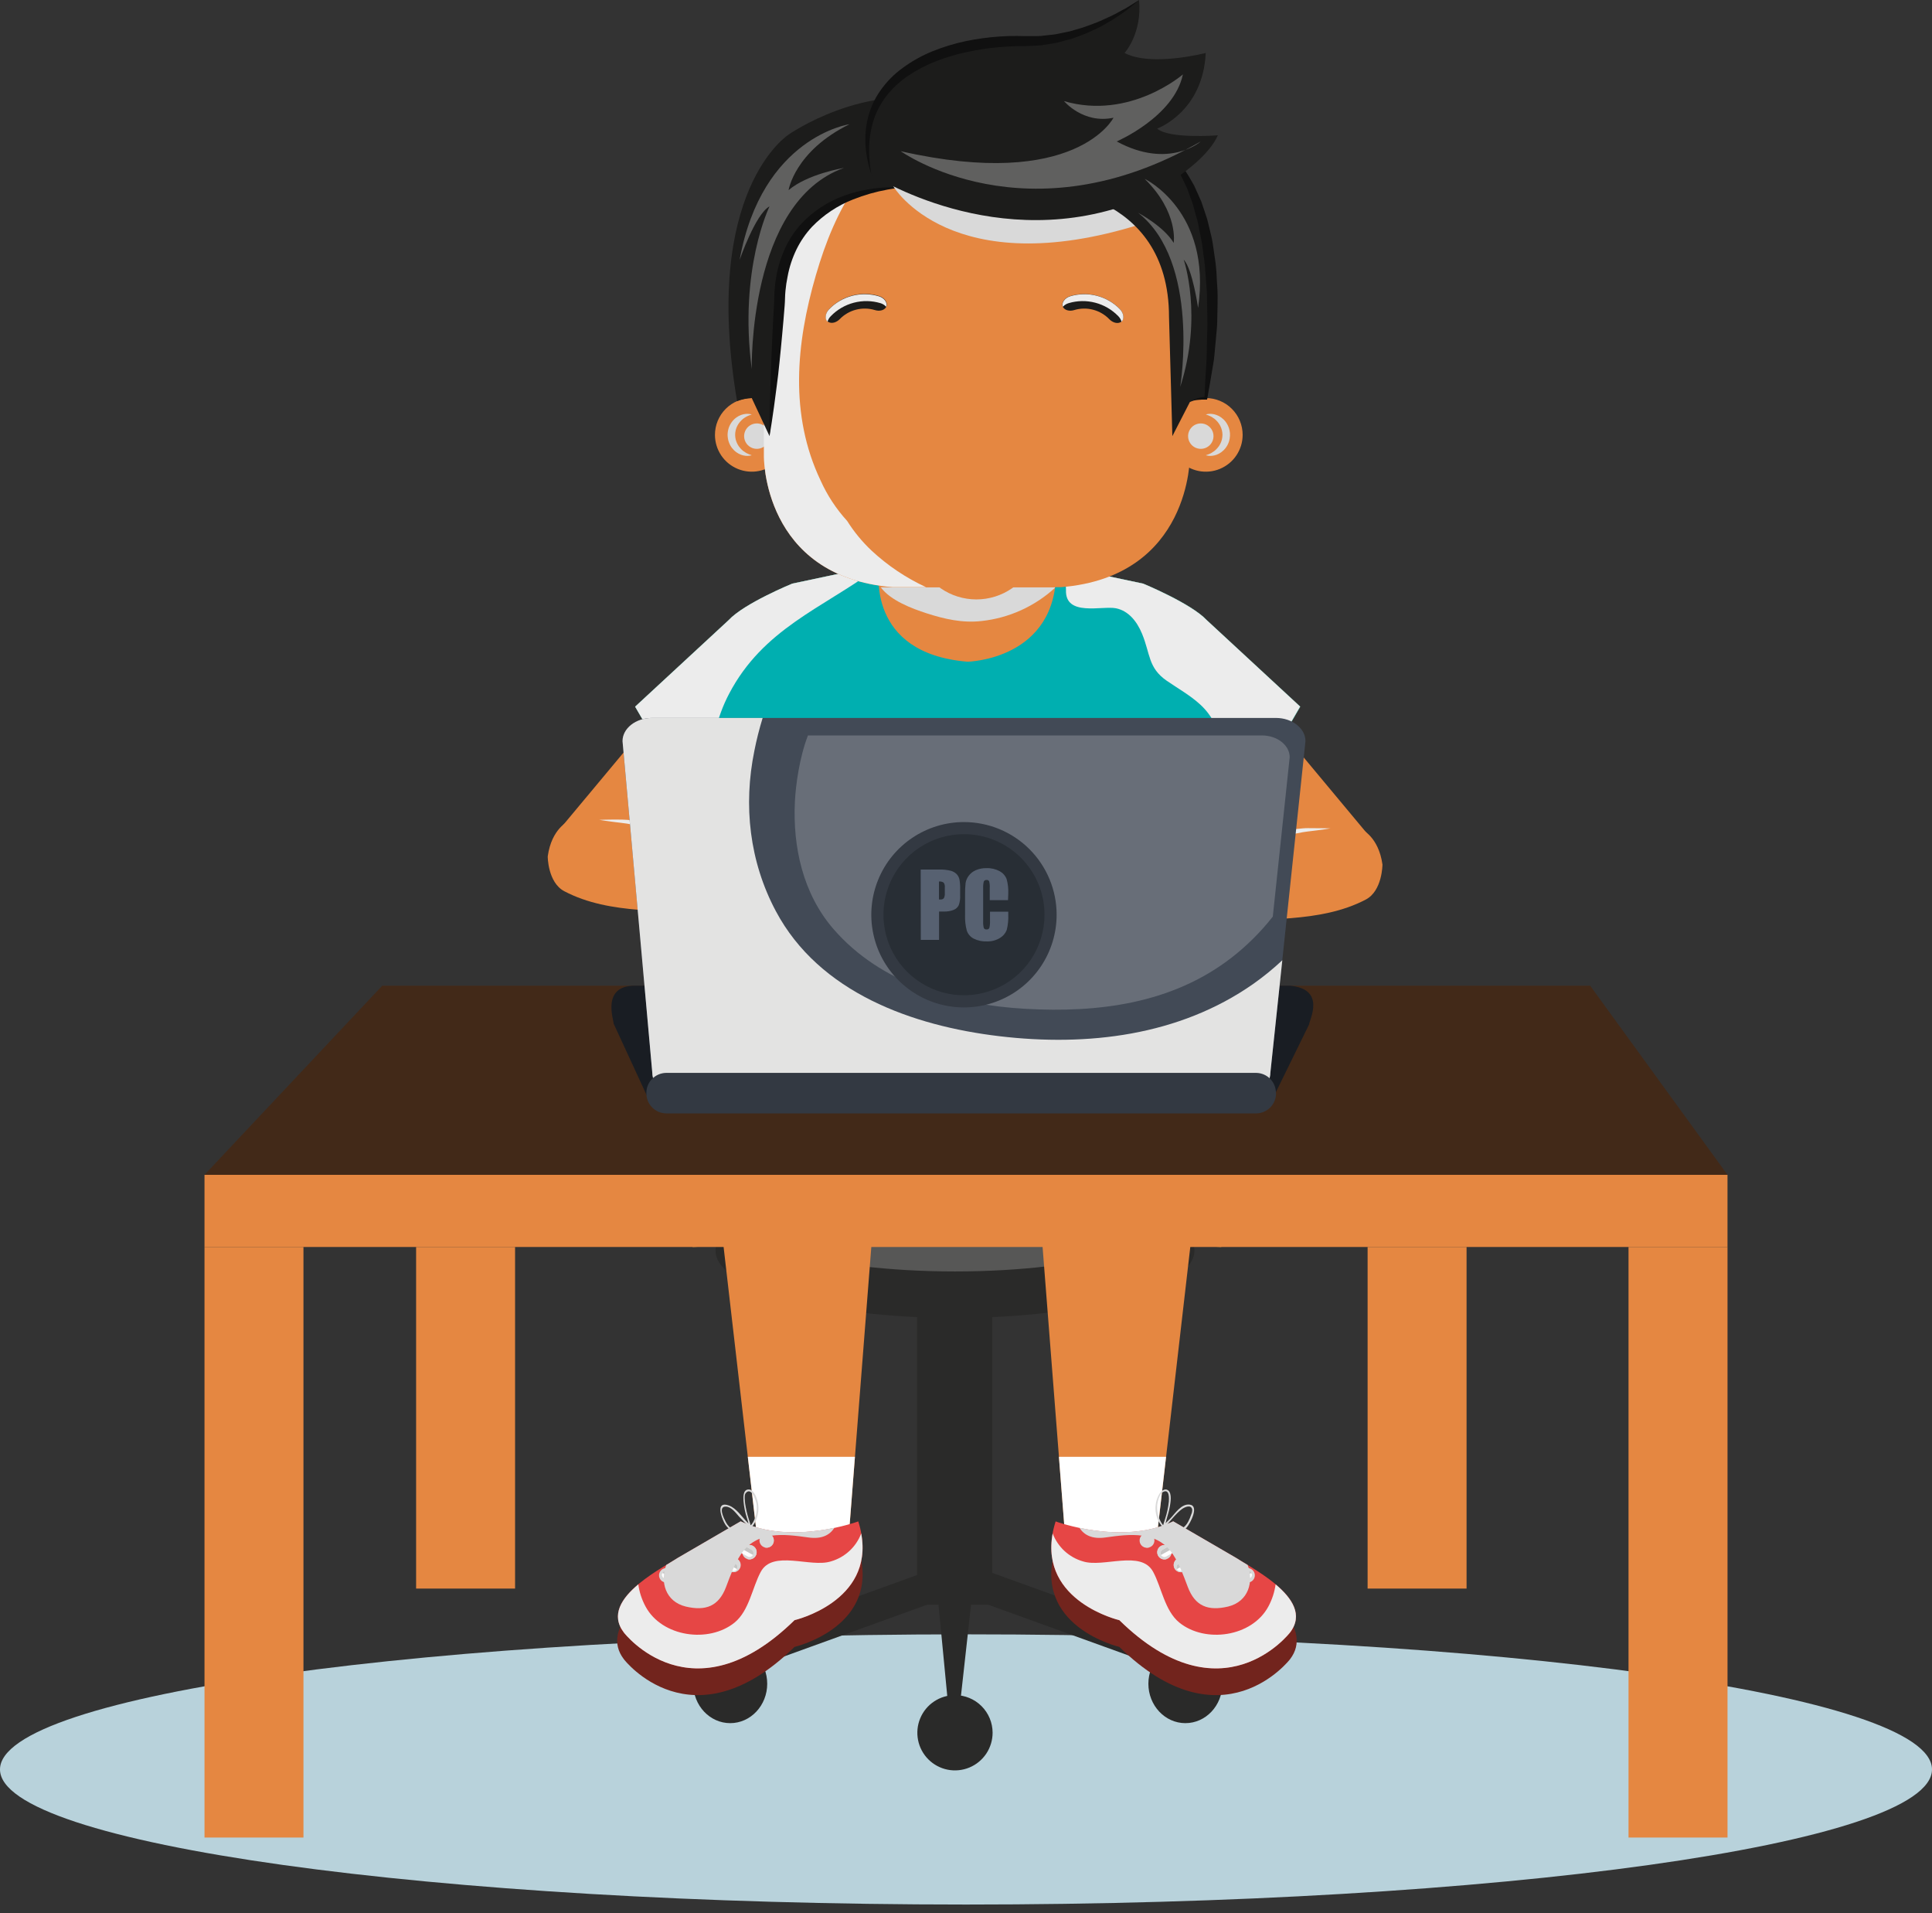 <svg width="100" height="99" viewBox="0 0 100 99" fill="none" xmlns="http://www.w3.org/2000/svg">
<rect x="0" y="0" width="100" height="99" fill="#333333" stroke="none"/>
<path d="M50 98.562C77.614 98.562 100 95.432 100 91.57C100 87.709 77.614 84.579 50 84.579C22.386 84.579 0 87.709 0 91.57C0 95.432 22.386 98.562 50 98.562Z" fill="#B8D2DB"/>
<path d="M47.973 81.328L37.241 85.208L37.792 86.732L48.524 82.851L47.973 81.328Z" fill="#2A2A29"/>
<path d="M39.711 87.137C39.711 88.259 38.853 89.175 37.796 89.175C36.74 89.175 35.882 88.265 35.882 87.137C35.882 86.009 36.738 85.099 37.796 85.099C38.855 85.099 39.711 86.014 39.711 87.137Z" fill="#2A2A29"/>
<path d="M51.181 81.334L50.63 82.858L61.362 86.738L61.913 85.215L51.181 81.334Z" fill="#2A2A29"/>
<path d="M59.44 87.137C59.44 88.259 60.298 89.175 61.355 89.175C62.411 89.175 63.269 88.265 63.269 87.137C63.269 86.009 62.411 85.099 61.355 85.099C60.298 85.099 59.44 86.014 59.44 87.137Z" fill="#2A2A29"/>
<path d="M51.358 68.162H47.466V83.044H51.358V68.162Z" fill="#2A2A29"/>
<path d="M49.685 88.249H49.076L48.447 81.689H50.413L49.685 88.249Z" fill="#2A2A29"/>
<path d="M51.377 89.669C51.377 90.055 51.263 90.432 51.05 90.752C50.836 91.073 50.532 91.323 50.176 91.471C49.82 91.619 49.428 91.658 49.05 91.583C48.672 91.508 48.325 91.323 48.052 91.05C47.78 90.778 47.594 90.431 47.519 90.053C47.444 89.675 47.482 89.283 47.63 88.927C47.777 88.571 48.027 88.266 48.348 88.053C48.668 87.839 49.045 87.725 49.431 87.725C49.946 87.725 50.441 87.93 50.806 88.295C51.17 88.659 51.376 89.154 51.377 89.669Z" fill="#2A2A29"/>
<path d="M61.824 64.725C61.824 66.646 56.275 68.204 49.431 68.204C42.586 68.204 37.036 66.646 37.036 64.725C37.036 62.804 42.585 61.246 49.431 61.246C56.276 61.246 61.824 62.804 61.824 64.725Z" fill="#2A2A29"/>
<path d="M61.824 62.32C61.824 64.242 56.275 65.799 49.431 65.799C42.586 65.799 37.036 64.242 37.036 62.32C37.036 60.399 42.585 58.841 49.431 58.841C56.276 58.841 61.824 60.399 61.824 62.32Z" fill="#575756"/>
<path d="M66.229 37.699L70.753 43.125C70.753 43.125 71.963 47.55 67.987 46.652L63.226 43.194L66.229 37.699Z" fill="#E58741"/>
<path d="M33.674 37.269L29.148 42.696C29.148 42.696 27.94 47.121 31.914 46.223L36.681 42.766L33.674 37.269Z" fill="#E58741"/>
<path d="M54.666 29.461H55.661L59.171 30.204C59.171 30.204 61.659 31.223 62.458 32.089L67.302 36.571L63.101 43.811L59.171 42.604C59.171 42.604 59.909 49.326 59.171 53.812H41.005C40.267 49.33 41.005 42.604 41.005 42.604L37.075 43.811L32.874 36.571L37.718 32.089C38.516 31.227 41.005 30.204 41.005 30.204L44.507 29.461H54.666Z" fill="#E58741"/>
<g style="mix-blend-mode:multiply">
<path d="M47.962 31.739C48.888 32.038 49.813 32.249 50.795 32.14C52.23 31.987 53.578 31.374 54.637 30.393H45.585C46.109 31.09 47.221 31.499 47.962 31.739Z" fill="#D9D9D9"/>
</g>
<path d="M54.666 29.461H55.661L59.171 30.204C59.171 30.204 61.659 31.223 62.458 32.089L67.302 36.571L63.101 43.811L59.171 42.604C59.171 42.604 59.909 49.326 59.171 53.812H41.005C40.267 49.33 41.005 42.604 41.005 42.604L37.075 43.811L32.874 36.571L37.718 32.089C38.516 31.227 41.005 30.204 41.005 30.204L44.507 29.461H45.503C45.503 29.461 44.807 33.815 50.084 34.245C50.084 34.243 54.743 34.157 54.666 29.461Z" fill="#00AFB0"/>
<g style="mix-blend-mode:multiply">
<path d="M49.312 52.707C44.279 52.05 40.352 49.134 39.706 44.135C39.516 46.332 39.269 50.636 39.851 53.808H59.761C59.891 53.065 59.982 52.315 60.033 51.562C56.752 53.077 52.336 53.102 49.312 52.707Z" fill="#ECECEC"/>
</g>
<g style="mix-blend-mode:multiply">
<path d="M55.175 30.533C55.122 31.929 57.052 31.335 57.766 31.48C58.412 31.613 58.844 32.154 59.109 32.79C59.546 33.843 59.419 34.555 60.386 35.227C60.968 35.629 61.594 35.975 62.124 36.461C63.434 37.658 63.47 39.591 63.521 41.332C63.544 41.934 63.531 42.536 63.482 43.137L67.294 36.565L62.45 32.083C61.645 31.227 59.17 30.204 59.17 30.204L55.661 29.461H54.665C54.665 29.528 54.665 29.591 54.665 29.657C54.962 29.774 55.192 30.066 55.175 30.533Z" fill="#ECECEC"/>
</g>
<g style="mix-blend-mode:multiply">
<path d="M37.737 35.905C39.498 32.544 42.554 31.479 45.314 29.46H44.507L41.005 30.204C41.005 30.204 38.516 31.223 37.718 32.089L32.874 36.571L37.075 43.811L37.542 43.665C36.596 41.178 36.455 38.351 37.737 35.905Z" fill="#ECECEC"/>
</g>
<path d="M61.589 23.603V18.296C62.413 7.975 52.512 6.596 50.563 6.69C48.615 6.596 38.283 7.975 39.538 18.296V23.603C39.538 23.603 39.462 29.841 46.205 30.387H54.922C61.665 29.841 61.589 23.603 61.589 23.603Z" fill="#E58741"/>
<path d="M64.319 22.505C64.319 22.882 64.207 23.25 63.997 23.564C63.788 23.877 63.49 24.121 63.142 24.265C62.794 24.41 62.411 24.447 62.041 24.374C61.671 24.3 61.332 24.118 61.065 23.852C60.799 23.585 60.618 23.245 60.544 22.876C60.471 22.506 60.509 22.123 60.653 21.775C60.798 21.427 61.042 21.129 61.356 20.92C61.669 20.711 62.038 20.599 62.415 20.6C62.665 20.6 62.913 20.649 63.144 20.745C63.375 20.84 63.585 20.981 63.761 21.158C63.938 21.335 64.079 21.545 64.174 21.776C64.27 22.007 64.319 22.255 64.319 22.505Z" fill="#E58741"/>
<g style="mix-blend-mode:multiply">
<g style="mix-blend-mode:multiply">
<path d="M62.551 23.511C62.601 23.492 62.65 23.47 62.697 23.444C62.753 23.411 62.808 23.375 62.86 23.336C62.917 23.289 62.971 23.237 63.019 23.18C63.071 23.121 63.117 23.055 63.154 22.984C63.192 22.911 63.222 22.834 63.243 22.754C63.252 22.715 63.26 22.676 63.265 22.636C63.27 22.593 63.274 22.549 63.275 22.505C63.274 22.338 63.232 22.173 63.154 22.025C63.117 21.954 63.072 21.889 63.02 21.828C62.971 21.772 62.918 21.72 62.86 21.672C62.808 21.634 62.753 21.598 62.697 21.565C62.643 21.539 62.595 21.514 62.551 21.498C62.518 21.484 62.484 21.472 62.45 21.462L62.413 21.448L62.451 21.44C62.486 21.429 62.522 21.423 62.559 21.421C62.618 21.414 62.677 21.414 62.736 21.421C62.814 21.429 62.89 21.447 62.963 21.475C63.053 21.506 63.137 21.551 63.214 21.607C63.301 21.671 63.379 21.747 63.444 21.834C63.513 21.929 63.568 22.033 63.607 22.144C63.665 22.317 63.68 22.502 63.65 22.683C63.64 22.744 63.626 22.805 63.607 22.865C63.569 22.976 63.514 23.081 63.444 23.175C63.379 23.262 63.301 23.338 63.214 23.402C63.137 23.458 63.053 23.503 62.965 23.536C62.891 23.563 62.814 23.58 62.736 23.588C62.678 23.595 62.619 23.595 62.56 23.588C62.523 23.584 62.487 23.578 62.451 23.569L62.413 23.559L62.45 23.546C62.484 23.536 62.518 23.524 62.551 23.511Z" fill="#D9D9D9"/>
</g>
<g style="mix-blend-mode:multiply">
<path d="M62.152 21.913C62.282 21.912 62.409 21.951 62.517 22.023C62.626 22.095 62.711 22.198 62.761 22.318C62.81 22.438 62.824 22.57 62.798 22.698C62.773 22.826 62.711 22.943 62.619 23.035C62.527 23.128 62.41 23.19 62.282 23.216C62.154 23.241 62.022 23.228 61.902 23.179C61.781 23.129 61.678 23.045 61.606 22.936C61.534 22.828 61.495 22.701 61.495 22.571C61.495 22.396 61.565 22.23 61.688 22.106C61.811 21.983 61.977 21.913 62.152 21.913Z" fill="#D9D9D9"/>
</g>
</g>
<path d="M37.006 22.505C37.006 22.882 37.118 23.25 37.327 23.564C37.536 23.877 37.834 24.121 38.182 24.265C38.531 24.41 38.914 24.447 39.283 24.374C39.653 24.3 39.993 24.118 40.259 23.852C40.526 23.585 40.707 23.245 40.78 22.876C40.854 22.506 40.816 22.123 40.671 21.775C40.527 21.427 40.282 21.129 39.969 20.92C39.655 20.711 39.287 20.599 38.91 20.6C38.66 20.6 38.412 20.649 38.181 20.745C37.95 20.84 37.74 20.981 37.563 21.158C37.386 21.335 37.246 21.545 37.15 21.776C37.055 22.007 37.006 22.255 37.006 22.505Z" fill="#E58741"/>
<g style="mix-blend-mode:multiply">
<g style="mix-blend-mode:multiply">
<path d="M38.775 23.511C38.725 23.492 38.676 23.469 38.629 23.444C38.572 23.411 38.517 23.375 38.465 23.336C38.407 23.289 38.354 23.237 38.306 23.18C38.254 23.12 38.209 23.055 38.172 22.984C38.134 22.911 38.103 22.834 38.082 22.754C38.073 22.713 38.064 22.671 38.06 22.636C38.055 22.593 38.052 22.549 38.051 22.505C38.051 22.337 38.092 22.172 38.171 22.025C38.208 21.954 38.254 21.888 38.306 21.828C38.354 21.771 38.407 21.719 38.465 21.672C38.517 21.633 38.572 21.598 38.629 21.565C38.683 21.538 38.73 21.514 38.775 21.498C38.807 21.484 38.841 21.471 38.875 21.461L38.911 21.448L38.875 21.439C38.84 21.429 38.804 21.423 38.767 21.421C38.708 21.414 38.648 21.414 38.588 21.421C38.511 21.429 38.434 21.447 38.361 21.474C38.272 21.506 38.188 21.551 38.112 21.607C38.024 21.67 37.947 21.747 37.882 21.834C37.812 21.928 37.757 22.033 37.719 22.144C37.681 22.261 37.661 22.382 37.66 22.505C37.661 22.564 37.666 22.624 37.676 22.683C37.684 22.744 37.699 22.805 37.719 22.864C37.757 22.976 37.811 23.08 37.881 23.175C37.946 23.261 38.023 23.338 38.111 23.402C38.188 23.458 38.272 23.503 38.361 23.536C38.434 23.563 38.511 23.58 38.588 23.588C38.647 23.595 38.706 23.595 38.764 23.588C38.802 23.584 38.839 23.578 38.875 23.569L38.911 23.559L38.875 23.546C38.841 23.536 38.807 23.524 38.775 23.511Z" fill="#D9D9D9"/>
</g>
<g style="mix-blend-mode:multiply">
<path d="M39.173 21.913C39.043 21.913 38.916 21.951 38.807 22.023C38.699 22.096 38.615 22.198 38.565 22.319C38.515 22.439 38.502 22.571 38.528 22.699C38.553 22.826 38.616 22.944 38.708 23.036C38.8 23.128 38.917 23.19 39.045 23.216C39.172 23.241 39.305 23.228 39.425 23.178C39.545 23.129 39.648 23.044 39.72 22.936C39.792 22.828 39.831 22.701 39.831 22.57C39.831 22.396 39.761 22.229 39.638 22.106C39.515 21.982 39.347 21.913 39.173 21.913Z" fill="#D9D9D9"/>
</g>
</g>
<path d="M47.498 28.919C47.731 29.536 48.146 30.069 48.689 30.444C49.231 30.82 49.876 31.021 50.536 31.021C51.196 31.021 51.84 30.82 52.383 30.444C52.926 30.069 53.341 29.536 53.574 28.919H47.498Z" fill="#E58741"/>
<g style="mix-blend-mode:multiply">
<path d="M45.11 28.493C44.626 28.037 44.202 27.521 43.848 26.958C43.283 26.34 42.821 25.637 42.477 24.873C40.856 21.476 41.202 17.777 42.228 14.247C42.729 12.528 43.374 10.9 44.422 9.435C44.655 8.862 44.962 8.321 45.333 7.825C42.103 9.22 38.797 12.192 39.538 18.296V23.603C39.538 23.603 39.463 29.841 46.205 30.387H47.933C46.898 29.909 45.945 29.27 45.11 28.493Z" fill="#ECECEC"/>
</g>
<g style="mix-blend-mode:multiply">
<path d="M47.17 7.994C47.255 7.982 47.342 7.992 47.422 8.023C49.084 7.537 50.818 7.317 52.48 7.56C52.166 7.269 51.837 6.988 51.493 6.725C51.184 6.693 50.874 6.681 50.563 6.69C49.569 6.689 48.579 6.815 47.617 7.066C47.303 7.393 46.99 7.725 46.685 8.063C46.707 8.068 46.728 8.075 46.748 8.083C46.887 8.045 47.028 8.016 47.17 7.994Z" fill="#ECECEC"/>
</g>
<path d="M38.91 20.6L39.831 22.57C39.831 22.57 40.345 16.415 40.345 15.697C40.345 9.584 46.648 9.713 46.648 9.713L48.94 5.307C44.789 4.186 40.817 6.965 40.817 6.965C40.817 6.965 36.304 9.843 38.15 20.758C38.394 20.668 38.65 20.615 38.91 20.6Z" fill="#1C1C1B"/>
<path d="M39.831 22.571C39.831 22.571 39.819 21.523 39.879 19.959C39.91 19.175 39.931 18.269 39.982 17.298C40.009 16.814 40.028 16.313 40.061 15.803C40.08 15.527 40.07 15.29 40.093 15.015L40.132 14.604L40.199 14.202C40.304 13.668 40.481 13.149 40.725 12.662C40.966 12.19 41.283 11.76 41.662 11.389C42.33 10.746 43.143 10.274 44.032 10.013C44.646 9.827 45.282 9.721 45.924 9.697C46.167 9.685 46.41 9.691 46.652 9.713C46.414 9.733 46.178 9.766 45.943 9.811C45.331 9.921 44.731 10.092 44.153 10.323C43.351 10.637 42.626 11.12 42.028 11.739C41.704 12.088 41.433 12.483 41.224 12.911C41.009 13.355 40.854 13.826 40.766 14.312L40.7 14.68L40.655 15.051C40.629 15.294 40.635 15.575 40.614 15.811C40.578 16.326 40.527 16.83 40.485 17.322C40.442 17.814 40.393 18.285 40.348 18.734C40.303 19.182 40.256 19.607 40.202 19.991C40.01 21.539 39.831 22.571 39.831 22.571Z" fill="#101010"/>
<path d="M45.862 15.9C45.75 16.076 45.494 16.115 45.28 16.045C44.963 15.95 44.625 15.944 44.305 16.027C43.985 16.11 43.693 16.28 43.463 16.518C43.306 16.677 43.063 16.767 42.881 16.664C42.697 16.568 42.687 16.227 42.925 15.989C43.251 15.652 43.664 15.412 44.117 15.293C44.571 15.175 45.049 15.184 45.498 15.319C45.824 15.416 45.978 15.713 45.865 15.887L45.862 15.9Z" fill="#1C1C1B"/>
<g style="mix-blend-mode:multiply">
<path d="M43.003 16.361C43.329 16.024 43.742 15.783 44.196 15.665C44.65 15.547 45.127 15.555 45.576 15.69C45.689 15.724 45.79 15.788 45.867 15.876C45.953 15.702 45.801 15.427 45.489 15.334C45.04 15.199 44.562 15.19 44.109 15.308C43.655 15.426 43.242 15.666 42.916 16.003C42.697 16.227 42.69 16.527 42.834 16.649C42.863 16.54 42.922 16.44 43.003 16.361Z" fill="#ECECEC"/>
</g>
<path d="M55.022 15.9C55.136 16.076 55.391 16.115 55.605 16.045C55.923 15.95 56.261 15.944 56.582 16.029C56.903 16.114 57.194 16.286 57.424 16.526C57.583 16.684 57.824 16.774 58.006 16.671C58.191 16.575 58.2 16.234 57.964 15.996C57.637 15.659 57.224 15.419 56.77 15.301C56.316 15.183 55.838 15.191 55.389 15.326C55.065 15.424 54.909 15.721 55.022 15.894V15.9Z" fill="#1C1C1B"/>
<g style="mix-blend-mode:multiply">
<path d="M57.881 16.361C57.555 16.024 57.142 15.783 56.688 15.665C56.234 15.546 55.757 15.555 55.307 15.69C55.195 15.723 55.094 15.788 55.016 15.876C54.931 15.702 55.083 15.427 55.393 15.333C55.843 15.199 56.321 15.19 56.775 15.308C57.228 15.426 57.642 15.666 57.968 16.003C58.185 16.227 58.193 16.527 58.05 16.649C58.021 16.54 57.962 16.44 57.881 16.361Z" fill="#ECECEC"/>
</g>
<g style="mix-blend-mode:multiply">
<path d="M46.236 9.642C46.236 9.642 49.224 14.687 59.06 11.598L57.348 10.288L46.236 9.642Z" fill="#D9D9D9"/>
</g>
<path d="M61.589 20.803L60.681 22.57L60.508 16.406C60.508 9.783 53.864 9.71 53.864 9.71L51.572 5.307C55.723 4.186 59.694 7.32 59.694 7.32C59.694 7.32 63.976 9.275 62.415 20.6C62.415 20.6 61.899 20.6 61.589 20.803Z" fill="#1C1C1B"/>
<path d="M59.694 7.32C59.97 7.441 60.224 7.605 60.447 7.806C60.672 8.007 60.882 8.225 61.074 8.457C61.259 8.697 61.429 8.947 61.582 9.208L61.808 9.603C61.873 9.738 61.932 9.878 61.994 10.015L62.178 10.43L62.323 10.857L62.469 11.294C62.515 11.44 62.541 11.585 62.579 11.731C62.645 12.022 62.732 12.313 62.773 12.611L62.903 13.504C62.944 13.8 62.969 14.099 62.978 14.399C62.993 14.69 63.023 14.996 63.023 15.294C63.023 15.592 63.023 15.892 63.012 16.191C63 16.489 63.012 16.788 62.977 17.084L62.895 17.974C62.865 18.265 62.85 18.566 62.793 18.859C62.696 19.447 62.595 20.032 62.491 20.614L62.477 20.681H62.418C62.278 20.675 62.139 20.68 62 20.697C61.929 20.703 61.859 20.713 61.79 20.728C61.722 20.746 61.655 20.771 61.591 20.802C61.65 20.76 61.712 20.723 61.777 20.692C61.843 20.659 61.911 20.631 61.981 20.608C62.124 20.567 62.27 20.54 62.418 20.526L62.345 20.588C62.368 19.995 62.399 19.406 62.438 18.821C62.463 18.53 62.456 18.239 62.467 17.939L62.488 17.066C62.507 16.774 62.488 16.483 62.488 16.192C62.488 15.901 62.473 15.61 62.473 15.319C62.473 15.028 62.434 14.737 62.416 14.445L62.384 14.009C62.379 13.863 62.365 13.717 62.343 13.572L62.23 12.709C62.192 12.418 62.119 12.14 62.068 11.854C62.039 11.709 62.019 11.563 61.981 11.43L61.863 11.012L61.75 10.592L61.604 10.186C61.553 10.051 61.508 9.913 61.459 9.779L61.266 9.374C61.144 9.112 61.007 8.856 60.857 8.609L60.613 8.25C60.531 8.13 60.429 8.026 60.341 7.91C60.153 7.685 59.935 7.487 59.694 7.32Z" fill="#101010"/>
<path d="M45.098 9.019C45.098 9.019 51.648 13.296 58.96 10.364C58.96 10.364 62.279 8.723 63.035 7.003C63.035 7.003 60.503 7.202 59.896 6.654C59.896 6.654 62.265 5.801 62.408 2.742C62.408 2.742 59.592 3.47 58.207 2.742C58.207 2.742 59.123 1.739 58.958 0C57.279 1.281 55.188 2.173 53.065 2.13C48.923 2.044 43.814 3.824 45.098 9.019Z" fill="#1C1C1B"/>
<path d="M58.964 0C58.964 0 58.738 0.191 58.335 0.515C58.121 0.661 57.868 0.854 57.556 1.041L57.054 1.332C56.877 1.434 56.677 1.515 56.472 1.614C56.261 1.715 56.044 1.804 55.823 1.879L55.473 2.007L55.102 2.105L54.721 2.207C54.591 2.236 54.456 2.252 54.322 2.277L53.911 2.342C53.766 2.357 53.631 2.358 53.488 2.367L53.057 2.387H52.638C52.363 2.397 52.08 2.412 51.797 2.434C51.224 2.479 50.656 2.562 50.095 2.683C49.536 2.796 48.987 2.958 48.456 3.166C47.944 3.364 47.456 3.618 47 3.924C46.579 4.209 46.205 4.556 45.89 4.955C45.612 5.315 45.393 5.718 45.24 6.147C45.117 6.518 45.038 6.903 45.003 7.293C44.981 7.598 44.981 7.904 45.003 8.21C45.013 8.338 45.022 8.451 45.031 8.552C45.04 8.652 45.056 8.735 45.066 8.803L45.095 9.013C45.095 9.013 45.073 8.942 45.035 8.809C44.975 8.618 44.926 8.424 44.89 8.227C44.829 7.918 44.795 7.604 44.789 7.288C44.782 6.873 44.831 6.458 44.935 6.055C45.061 5.572 45.271 5.115 45.555 4.705C45.874 4.247 46.267 3.845 46.719 3.518C47.193 3.169 47.709 2.88 48.254 2.658C48.813 2.432 49.39 2.255 49.98 2.13C50.568 2.008 51.163 1.928 51.762 1.888C52.053 1.866 52.344 1.86 52.644 1.862L53.072 1.87H53.475C53.609 1.87 53.741 1.87 53.872 1.86L54.261 1.817C54.39 1.802 54.517 1.793 54.642 1.773L55.011 1.697L55.369 1.623L55.711 1.523C55.929 1.466 56.145 1.397 56.355 1.316C56.558 1.237 56.757 1.17 56.938 1.09L57.453 0.856C57.773 0.71 58.035 0.546 58.271 0.428L58.964 0Z" fill="#101010"/>
<g style="mix-blend-mode:soft-light" opacity="0.3">
<path d="M46.622 7.825C46.622 7.825 53.172 12.509 62.151 7.32C62.151 7.32 60.505 8.784 57.801 7.32C57.801 7.32 60.767 6.046 61.226 3.851C61.226 3.851 58.489 6.231 55.074 5.233C55.074 5.233 56.066 6.426 57.635 6.093C57.635 6.093 55.713 9.889 46.622 7.825Z" fill="white"/>
</g>
<g style="mix-blend-mode:soft-light" opacity="0.3">
<path d="M43.971 6.428C43.971 6.428 39.434 7.073 38.284 13.447C38.284 13.447 39.102 11.074 39.831 10.681C39.831 10.681 38.23 13.924 38.911 19.103C38.911 19.103 38.715 10.454 43.683 8.69C43.683 8.69 41.804 8.997 40.817 9.84C40.817 9.843 41.128 7.825 43.971 6.428Z" fill="white"/>
</g>
<g style="mix-blend-mode:soft-light" opacity="0.3">
<path d="M59.247 9.255C59.247 9.255 62.741 10.914 62.013 15.936C62.013 15.936 61.722 13.91 61.269 13.44C61.269 13.44 62.275 16.351 61.087 20.025C61.087 20.025 62.156 13.547 58.904 11.01C58.904 11.01 60.225 11.701 60.751 12.57C60.749 12.576 61.016 10.994 59.247 9.255Z" fill="white"/>
</g>
<path d="M29.208 46.122C30.408 46.754 31.753 46.978 33.066 47.084C34.134 47.175 35.208 47.203 36.28 47.167C37.325 47.13 38.365 46.937 39.411 46.939C39.556 46.939 41.668 47.029 41.661 47.151L41.849 44.29C39.252 44.569 38.342 43.969 38.342 43.969C33.038 41.952 29.425 42.498 29.425 42.498C29.425 42.498 28.552 42.875 28.352 44.311C28.346 44.309 28.349 45.671 29.208 46.122Z" fill="#E58741"/>
<g style="mix-blend-mode:multiply">
<g style="mix-blend-mode:multiply">
<path d="M38.337 43.969C38.337 43.969 37.877 43.869 37.197 43.678C36.858 43.581 36.461 43.476 36.033 43.348C35.605 43.262 35.151 43.16 34.698 43.057L34.022 42.897L33.359 42.789C32.922 42.725 32.529 42.62 32.181 42.587C31.488 42.507 31.017 42.428 31.017 42.428C31.017 42.428 31.484 42.408 32.181 42.415C32.37 42.419 32.559 42.432 32.747 42.456C32.948 42.475 33.159 42.493 33.378 42.523L34.051 42.606L34.74 42.751C35.2 42.86 35.66 42.969 36.088 43.083C36.506 43.229 36.89 43.383 37.222 43.507C37.903 43.776 38.337 43.969 38.337 43.969Z" fill="#ECECEC"/>
</g>
</g>
<path d="M41.849 44.29C41.849 44.29 45.548 44.435 46.23 47.339C46.23 47.339 46.514 48.042 45.824 47.921C45.824 47.921 45.331 46.847 44.805 46.657C44.805 46.657 45.438 47.967 45.315 49.339C45.315 49.339 44.789 49.76 44.475 49.186C44.475 49.186 44.475 48.175 44.038 47.409C44.038 47.409 44.38 48.878 44 49.261C44 49.261 43.447 49.451 43.344 48.917L43.123 47.693L42.466 48.566C42.466 48.566 41.843 48.91 41.874 48.173L42.224 47.418C41.828 47.392 41.446 47.26 41.118 47.035L41.849 44.29Z" fill="#F8AF41"/>
<path d="M70.695 46.552C69.494 47.182 68.149 47.406 66.836 47.514C65.767 47.604 64.694 47.631 63.622 47.595C62.578 47.559 61.536 47.365 60.492 47.368C60.347 47.368 58.235 47.457 58.242 47.579L58.06 44.718C60.655 44.997 61.567 44.397 61.567 44.397C66.871 42.38 70.484 42.926 70.484 42.926C70.484 42.926 71.357 43.304 71.556 44.741C71.556 44.745 71.553 46.1 70.695 46.552Z" fill="#E58741"/>
<g style="mix-blend-mode:multiply">
<g style="mix-blend-mode:multiply">
<path d="M61.566 44.398C61.566 44.398 62.003 44.204 62.663 43.948C62.994 43.825 63.379 43.671 63.795 43.524C64.223 43.412 64.683 43.303 65.143 43.194L65.831 43.048L66.505 42.965C66.725 42.938 66.942 42.919 67.137 42.898C67.332 42.878 67.526 42.855 67.703 42.857C68.408 42.857 68.868 42.87 68.868 42.87C68.868 42.87 68.402 42.949 67.703 43.029C67.357 43.064 66.958 43.175 66.527 43.233L65.863 43.341L65.188 43.501C64.735 43.601 64.281 43.705 63.853 43.792C63.431 43.922 63.034 44.025 62.689 44.122C62.025 44.298 61.566 44.398 61.566 44.398Z" fill="#ECECEC"/>
</g>
</g>
<path d="M58.06 44.718C58.06 44.718 54.361 44.863 53.678 47.767C53.678 47.767 53.387 48.472 54.085 48.357C54.085 48.357 54.577 47.282 55.103 47.09C55.103 47.09 54.47 48.401 54.594 49.773C54.594 49.773 55.121 50.195 55.435 49.62C55.435 49.62 55.443 48.61 55.872 47.844C55.872 47.844 55.53 49.313 55.91 49.694C55.91 49.694 56.463 49.887 56.566 49.351L56.788 48.127L57.444 49C57.444 49 58.067 49.344 58.035 48.607L57.686 47.852C58.082 47.826 58.463 47.694 58.791 47.47L58.06 44.718Z" fill="#F8AF41"/>
<path d="M37.448 64.483L39.186 79.543H43.928L45.132 64.111L37.448 64.483Z" fill="#E58741"/>
<path d="M34.794 58.959C34.794 58.959 33.965 63.449 38.377 64.111V57.064C38.377 57.064 35.413 57.846 34.794 58.959Z" fill="#0C283E"/>
<path d="M38.377 57.272C38.377 57.272 35.052 57.847 35.852 64.533L44.554 64.111C44.554 64.111 47.35 55.646 38.377 57.272Z" fill="#F8AF41"/>
<path d="M38.707 75.393L39.186 79.543H43.928L44.251 75.393H38.707Z" fill="white"/>
<path d="M36.664 80.462C35.868 80.869 35.063 81.466 34.646 81.722C33.515 82.43 31.035 84.233 32.291 85.866C32.291 85.875 35.808 90.438 41.125 85.229C41.125 85.229 45.702 84.165 44.424 80.119C44.424 80.119 40.978 81.396 38.338 80.119C37.935 79.929 37.304 80.134 36.664 80.462Z" fill="#72241D"/>
<path d="M38.338 78.734C40.978 80.009 44.424 78.734 44.424 78.734C45.702 82.779 41.125 83.841 41.125 83.841C35.808 89.052 32.297 84.489 32.291 84.481C31.035 82.847 33.955 81.329 35.085 80.623L38.338 78.734Z" fill="#E64645"/>
<g style="mix-blend-mode:multiply">
<path d="M43.004 80.805C41.942 81.14 39.993 80.186 39.373 81.351C38.936 82.165 38.777 83.355 38.02 83.971C36.687 85.051 34.262 84.719 33.413 83.138C33.221 82.782 33.093 82.394 33.038 81.993C32.183 82.709 31.595 83.579 32.291 84.485C32.291 84.493 35.808 89.057 41.125 83.846C41.125 83.846 45.224 82.891 44.576 79.357C44.446 79.704 44.235 80.016 43.962 80.267C43.689 80.519 43.361 80.703 43.004 80.805Z" fill="#ECECEC"/>
</g>
<g style="mix-blend-mode:multiply">
<path d="M35.581 82.284C35.581 82.21 35.603 82.138 35.644 82.077C35.685 82.015 35.743 81.968 35.811 81.939C35.88 81.911 35.955 81.904 36.027 81.918C36.099 81.933 36.166 81.969 36.218 82.021C36.27 82.073 36.305 82.14 36.319 82.212C36.334 82.284 36.326 82.359 36.297 82.427C36.269 82.495 36.221 82.553 36.16 82.594C36.098 82.635 36.026 82.657 35.952 82.656C35.854 82.656 35.759 82.617 35.69 82.547C35.62 82.477 35.581 82.382 35.581 82.284Z" fill="#D9D9D9"/>
</g>
<g style="mix-blend-mode:multiply">
<path d="M36.086 82.284C36.086 82.361 36.062 82.437 36.016 82.5C35.971 82.563 35.907 82.61 35.833 82.635C35.871 82.648 35.912 82.656 35.952 82.656C36.051 82.656 36.146 82.617 36.216 82.547C36.286 82.477 36.325 82.383 36.325 82.284C36.325 82.185 36.286 82.09 36.216 82.02C36.146 81.95 36.051 81.911 35.952 81.911C35.912 81.912 35.871 81.919 35.833 81.933C35.907 81.958 35.971 82.005 36.016 82.068C36.062 82.131 36.086 82.206 36.086 82.284Z" fill="#D9D9D9"/>
</g>
<g style="mix-blend-mode:multiply">
<path d="M36.619 81.538C36.619 81.465 36.641 81.393 36.681 81.332C36.722 81.27 36.781 81.222 36.849 81.194C36.917 81.166 36.992 81.159 37.064 81.173C37.136 81.187 37.203 81.223 37.255 81.275C37.307 81.327 37.342 81.394 37.357 81.466C37.371 81.538 37.364 81.613 37.336 81.681C37.307 81.749 37.26 81.807 37.198 81.848C37.137 81.889 37.065 81.911 36.991 81.911C36.892 81.911 36.798 81.872 36.728 81.802C36.658 81.732 36.619 81.637 36.619 81.538Z" fill="#D9D9D9"/>
</g>
<g style="mix-blend-mode:multiply">
<path d="M37.123 81.538C37.123 81.616 37.099 81.692 37.053 81.755C37.008 81.817 36.944 81.865 36.87 81.889C36.921 81.905 36.975 81.91 37.028 81.904C37.081 81.897 37.132 81.88 37.177 81.852C37.223 81.824 37.262 81.787 37.292 81.742C37.322 81.698 37.341 81.648 37.35 81.595C37.359 81.542 37.356 81.489 37.342 81.437C37.328 81.385 37.304 81.337 37.27 81.296C37.235 81.255 37.193 81.222 37.145 81.199C37.097 81.175 37.044 81.163 36.991 81.162C36.95 81.163 36.909 81.17 36.87 81.183C36.944 81.208 37.009 81.256 37.054 81.32C37.1 81.384 37.124 81.46 37.123 81.538Z" fill="#D9D9D9"/>
</g>
<g style="mix-blend-mode:multiply">
<path d="M37.571 80.99C37.571 80.916 37.593 80.844 37.634 80.783C37.675 80.722 37.733 80.674 37.801 80.646C37.869 80.617 37.944 80.61 38.016 80.624C38.088 80.639 38.155 80.674 38.207 80.726C38.259 80.778 38.294 80.845 38.309 80.917C38.323 80.989 38.316 81.064 38.288 81.132C38.26 81.201 38.212 81.259 38.151 81.3C38.089 81.341 38.017 81.362 37.943 81.362C37.845 81.362 37.75 81.323 37.68 81.253C37.61 81.183 37.571 81.089 37.571 80.99Z" fill="#D9D9D9"/>
</g>
<g style="mix-blend-mode:multiply">
<path d="M38.076 80.99C38.076 81.067 38.051 81.143 38.006 81.206C37.961 81.269 37.898 81.317 37.824 81.342C37.863 81.356 37.903 81.362 37.944 81.362C37.994 81.366 38.045 81.358 38.093 81.341C38.141 81.324 38.185 81.297 38.222 81.262C38.259 81.227 38.289 81.185 38.309 81.138C38.329 81.092 38.34 81.041 38.34 80.991C38.34 80.94 38.329 80.889 38.309 80.843C38.289 80.796 38.259 80.754 38.222 80.719C38.185 80.684 38.141 80.657 38.093 80.64C38.045 80.623 37.994 80.615 37.944 80.619C37.903 80.619 37.863 80.626 37.824 80.639C37.897 80.664 37.961 80.711 38.006 80.774C38.051 80.837 38.076 80.912 38.076 80.99Z" fill="#D9D9D9"/>
</g>
<g style="mix-blend-mode:multiply">
<path d="M38.419 80.33C38.418 80.257 38.439 80.184 38.48 80.122C38.52 80.06 38.578 80.012 38.646 79.983C38.714 79.954 38.789 79.946 38.862 79.96C38.934 79.974 39.001 80.009 39.053 80.061C39.106 80.113 39.142 80.179 39.157 80.252C39.172 80.324 39.164 80.399 39.136 80.468C39.108 80.536 39.06 80.594 38.999 80.635C38.938 80.677 38.865 80.699 38.792 80.699C38.694 80.699 38.599 80.66 38.53 80.591C38.46 80.522 38.42 80.428 38.419 80.33Z" fill="#D9D9D9"/>
</g>
<g style="mix-blend-mode:multiply">
<path d="M38.926 80.33C38.926 80.408 38.901 80.483 38.856 80.546C38.81 80.609 38.746 80.656 38.673 80.681C38.711 80.695 38.752 80.702 38.792 80.703C38.891 80.703 38.986 80.664 39.056 80.594C39.126 80.524 39.165 80.429 39.165 80.33C39.165 80.231 39.126 80.137 39.056 80.067C38.986 79.997 38.891 79.958 38.792 79.958C38.752 79.958 38.711 79.966 38.673 79.98C38.746 80.004 38.81 80.051 38.856 80.114C38.901 80.177 38.926 80.253 38.926 80.33Z" fill="#D9D9D9"/>
</g>
<g style="mix-blend-mode:multiply">
<path d="M39.31 79.722C39.31 79.648 39.332 79.576 39.373 79.515C39.414 79.454 39.473 79.406 39.541 79.378C39.609 79.349 39.684 79.342 39.756 79.357C39.829 79.371 39.895 79.407 39.947 79.459C39.999 79.511 40.035 79.578 40.049 79.65C40.063 79.723 40.056 79.797 40.027 79.866C39.999 79.934 39.951 79.992 39.889 80.032C39.828 80.073 39.755 80.095 39.682 80.095C39.583 80.094 39.489 80.055 39.419 79.985C39.35 79.915 39.31 79.821 39.31 79.722Z" fill="#D9D9D9"/>
</g>
<g style="mix-blend-mode:multiply">
<path d="M39.81 79.722C39.81 79.8 39.786 79.876 39.74 79.939C39.695 80.002 39.631 80.049 39.557 80.074C39.596 80.087 39.636 80.094 39.676 80.095C39.775 80.095 39.87 80.055 39.94 79.986C40.01 79.916 40.049 79.821 40.049 79.722C40.049 79.623 40.01 79.528 39.94 79.459C39.87 79.389 39.775 79.349 39.676 79.349C39.636 79.35 39.595 79.357 39.557 79.371C39.631 79.396 39.694 79.443 39.74 79.506C39.785 79.569 39.81 79.644 39.81 79.722Z" fill="#D9D9D9"/>
</g>
<g style="mix-blend-mode:multiply">
<path d="M34.112 81.505C34.116 81.431 34.142 81.361 34.186 81.302C34.23 81.243 34.291 81.198 34.36 81.173C34.43 81.149 34.505 81.145 34.576 81.163C34.648 81.181 34.712 81.221 34.761 81.275C34.811 81.33 34.843 81.398 34.853 81.471C34.864 81.544 34.852 81.619 34.821 81.685C34.789 81.752 34.738 81.807 34.675 81.845C34.611 81.882 34.538 81.9 34.465 81.897C34.366 81.891 34.273 81.847 34.207 81.774C34.141 81.7 34.107 81.604 34.112 81.505Z" fill="#D9D9D9"/>
</g>
<g style="mix-blend-mode:multiply">
<path d="M34.617 81.533C34.612 81.61 34.584 81.684 34.535 81.745C34.486 81.805 34.42 81.848 34.345 81.869C34.383 81.885 34.423 81.894 34.464 81.897C34.561 81.898 34.654 81.863 34.725 81.797C34.796 81.731 34.838 81.64 34.843 81.544C34.849 81.447 34.816 81.352 34.752 81.279C34.689 81.207 34.6 81.161 34.503 81.153C34.463 81.152 34.422 81.156 34.383 81.167C34.455 81.196 34.516 81.247 34.558 81.312C34.6 81.378 34.621 81.455 34.617 81.533Z" fill="#D9D9D9"/>
</g>
<g style="mix-blend-mode:multiply">
<path d="M35.188 80.815C35.192 80.742 35.218 80.671 35.262 80.612C35.306 80.553 35.366 80.508 35.436 80.483C35.505 80.459 35.581 80.455 35.652 80.474C35.723 80.492 35.788 80.531 35.837 80.585C35.886 80.64 35.918 80.709 35.929 80.781C35.94 80.854 35.928 80.929 35.896 80.995C35.865 81.062 35.814 81.117 35.75 81.155C35.687 81.193 35.614 81.211 35.54 81.207C35.442 81.201 35.349 81.157 35.283 81.084C35.217 81.01 35.183 80.914 35.188 80.815Z" fill="#D9D9D9"/>
</g>
<g style="mix-blend-mode:multiply">
<path d="M35.693 80.844C35.689 80.922 35.661 80.996 35.612 81.057C35.563 81.117 35.497 81.161 35.422 81.182C35.459 81.199 35.5 81.208 35.54 81.21C35.595 81.214 35.65 81.206 35.701 81.186C35.752 81.167 35.798 81.136 35.836 81.097C35.874 81.057 35.903 81.01 35.921 80.958C35.939 80.906 35.945 80.851 35.938 80.796C35.932 80.742 35.914 80.69 35.886 80.643C35.857 80.596 35.818 80.556 35.773 80.526C35.727 80.496 35.675 80.477 35.621 80.469C35.566 80.461 35.511 80.466 35.459 80.482C35.531 80.51 35.592 80.56 35.634 80.625C35.676 80.69 35.697 80.767 35.693 80.844Z" fill="#D9D9D9"/>
</g>
<g style="mix-blend-mode:multiply">
<path d="M36.172 80.323C36.176 80.249 36.201 80.179 36.245 80.12C36.289 80.061 36.35 80.016 36.419 79.991C36.489 79.967 36.564 79.963 36.635 79.981C36.707 79.999 36.771 80.038 36.821 80.093C36.87 80.147 36.902 80.215 36.913 80.288C36.923 80.361 36.912 80.436 36.881 80.502C36.849 80.569 36.798 80.624 36.735 80.662C36.672 80.7 36.599 80.718 36.526 80.715C36.427 80.709 36.334 80.665 36.268 80.592C36.202 80.519 36.167 80.422 36.172 80.323Z" fill="#D9D9D9"/>
</g>
<g style="mix-blend-mode:multiply">
<path d="M36.672 80.351C36.667 80.428 36.639 80.502 36.59 80.563C36.542 80.623 36.475 80.666 36.401 80.687C36.439 80.704 36.479 80.713 36.52 80.715C36.57 80.719 36.62 80.713 36.668 80.698C36.716 80.683 36.76 80.657 36.797 80.625C36.835 80.592 36.866 80.552 36.888 80.507C36.91 80.462 36.922 80.412 36.925 80.362C36.927 80.312 36.92 80.263 36.903 80.216C36.885 80.168 36.859 80.125 36.825 80.089C36.79 80.052 36.749 80.023 36.703 80.003C36.658 79.983 36.608 79.972 36.558 79.971C36.517 79.97 36.476 79.975 36.437 79.987C36.51 80.015 36.571 80.066 36.613 80.131C36.655 80.196 36.676 80.273 36.672 80.351Z" fill="#D9D9D9"/>
</g>
<g style="mix-blend-mode:multiply">
<path d="M37.045 79.703C37.049 79.629 37.075 79.559 37.119 79.499C37.163 79.441 37.224 79.396 37.293 79.371C37.363 79.347 37.438 79.343 37.51 79.361C37.581 79.379 37.645 79.418 37.695 79.473C37.744 79.528 37.776 79.596 37.786 79.669C37.797 79.742 37.786 79.817 37.754 79.883C37.722 79.95 37.671 80.005 37.608 80.043C37.544 80.081 37.471 80.099 37.398 80.095C37.349 80.092 37.301 80.08 37.257 80.059C37.212 80.038 37.173 80.008 37.14 79.972C37.107 79.936 37.082 79.893 37.066 79.847C37.05 79.801 37.043 79.752 37.045 79.703Z" fill="#D9D9D9"/>
</g>
<g style="mix-blend-mode:multiply">
<path d="M37.554 79.729C37.55 79.807 37.522 79.881 37.473 79.942C37.425 80.002 37.358 80.046 37.284 80.067C37.321 80.082 37.361 80.092 37.402 80.095C37.456 80.099 37.511 80.091 37.562 80.071C37.614 80.052 37.66 80.021 37.698 79.982C37.736 79.942 37.765 79.895 37.782 79.843C37.8 79.791 37.806 79.736 37.8 79.682C37.794 79.627 37.776 79.575 37.747 79.528C37.718 79.481 37.68 79.442 37.634 79.412C37.588 79.382 37.536 79.362 37.482 79.354C37.428 79.347 37.373 79.351 37.32 79.367C37.392 79.395 37.453 79.446 37.495 79.51C37.537 79.576 37.558 79.652 37.554 79.729Z" fill="#D9D9D9"/>
</g>
<g style="mix-blend-mode:multiply">
<path d="M37.945 79.218C37.949 79.145 37.974 79.074 38.019 79.015C38.063 78.956 38.123 78.911 38.193 78.887C38.262 78.862 38.337 78.859 38.409 78.877C38.48 78.895 38.545 78.934 38.594 78.989C38.643 79.043 38.675 79.112 38.686 79.185C38.696 79.258 38.685 79.332 38.653 79.398C38.621 79.465 38.571 79.521 38.507 79.558C38.444 79.596 38.371 79.614 38.297 79.61C38.248 79.608 38.2 79.596 38.156 79.575C38.112 79.553 38.072 79.524 38.04 79.487C38.007 79.451 37.982 79.409 37.965 79.362C37.949 79.316 37.942 79.267 37.945 79.218Z" fill="#D9D9D9"/>
</g>
<g style="mix-blend-mode:multiply">
<path d="M38.45 79.243C38.446 79.321 38.417 79.395 38.368 79.456C38.319 79.516 38.253 79.56 38.178 79.581C38.216 79.596 38.256 79.605 38.297 79.609C38.394 79.61 38.487 79.575 38.558 79.509C38.629 79.443 38.671 79.352 38.676 79.256C38.681 79.159 38.649 79.064 38.585 78.991C38.522 78.918 38.433 78.873 38.336 78.865C38.296 78.863 38.255 78.868 38.216 78.879C38.288 78.908 38.349 78.959 38.391 79.024C38.433 79.089 38.453 79.166 38.45 79.243Z" fill="#D9D9D9"/>
</g>
<path d="M36.086 82.399C36.073 82.422 36.056 82.442 36.035 82.458C36.015 82.474 35.991 82.486 35.966 82.493C35.941 82.5 35.915 82.502 35.889 82.499C35.863 82.496 35.838 82.487 35.815 82.475L34.359 81.667C34.337 81.654 34.316 81.637 34.3 81.617C34.284 81.596 34.272 81.573 34.264 81.547C34.257 81.522 34.255 81.496 34.258 81.47C34.261 81.444 34.27 81.419 34.282 81.396C34.295 81.373 34.312 81.353 34.333 81.337C34.353 81.321 34.377 81.309 34.402 81.302C34.427 81.295 34.453 81.293 34.479 81.296C34.505 81.299 34.53 81.307 34.553 81.32L36.009 82.127C36.055 82.153 36.089 82.196 36.103 82.247C36.118 82.298 36.111 82.353 36.086 82.399Z" fill="white"/>
<g style="mix-blend-mode:multiply">
<path d="M34.301 81.405L36.086 82.399C36.111 82.353 36.117 82.298 36.103 82.247C36.089 82.196 36.055 82.153 36.008 82.127L34.553 81.32C34.53 81.307 34.505 81.299 34.479 81.296C34.453 81.293 34.427 81.295 34.402 81.302C34.377 81.309 34.353 81.321 34.332 81.337C34.312 81.353 34.295 81.373 34.282 81.396C34.269 81.419 34.261 81.444 34.257 81.47L34.301 81.405Z" fill="#C6C6C5"/>
</g>
<path d="M37.066 81.709C37.041 81.755 36.998 81.789 36.947 81.803C36.896 81.818 36.842 81.812 36.795 81.786L35.34 80.977C35.294 80.951 35.26 80.908 35.245 80.857C35.231 80.807 35.237 80.752 35.263 80.706C35.289 80.66 35.332 80.626 35.383 80.612C35.433 80.598 35.487 80.605 35.533 80.63L36.989 81.438C37.035 81.464 37.069 81.507 37.084 81.558C37.098 81.608 37.092 81.663 37.066 81.709Z" fill="white"/>
<g style="mix-blend-mode:multiply">
<path d="M35.282 80.713L37.066 81.709C37.092 81.663 37.098 81.608 37.083 81.558C37.069 81.507 37.035 81.464 36.989 81.438L35.533 80.63C35.487 80.605 35.433 80.598 35.382 80.612C35.332 80.626 35.288 80.66 35.263 80.706C35.25 80.729 35.242 80.754 35.239 80.78L35.282 80.713Z" fill="#C6C6C5"/>
</g>
<path d="M38.148 81.204C38.123 81.25 38.08 81.284 38.029 81.298C37.978 81.313 37.924 81.307 37.877 81.281L36.422 80.472C36.399 80.459 36.379 80.442 36.362 80.422C36.346 80.402 36.334 80.378 36.327 80.353C36.32 80.328 36.318 80.302 36.321 80.276C36.324 80.25 36.332 80.225 36.345 80.202C36.37 80.156 36.413 80.122 36.464 80.107C36.515 80.092 36.569 80.098 36.615 80.124L38.071 80.933C38.117 80.959 38.151 81.002 38.166 81.052C38.18 81.103 38.174 81.158 38.148 81.204Z" fill="white"/>
<g style="mix-blend-mode:multiply">
<path d="M36.364 80.21L38.149 81.204C38.175 81.158 38.181 81.103 38.166 81.052C38.152 81.002 38.118 80.959 38.072 80.933L36.616 80.124C36.57 80.098 36.515 80.092 36.465 80.107C36.414 80.122 36.371 80.156 36.346 80.202C36.332 80.225 36.324 80.25 36.322 80.277L36.364 80.21Z" fill="#C6C6C5"/>
</g>
<path d="M38.968 80.472C38.956 80.495 38.938 80.515 38.918 80.531C38.898 80.547 38.874 80.559 38.849 80.567C38.824 80.574 38.797 80.576 38.771 80.573C38.745 80.57 38.72 80.562 38.697 80.549L37.242 79.741C37.196 79.715 37.162 79.672 37.147 79.621C37.133 79.571 37.139 79.516 37.165 79.47C37.19 79.424 37.233 79.39 37.284 79.376C37.335 79.361 37.389 79.368 37.435 79.393L38.891 80.201C38.937 80.227 38.971 80.27 38.985 80.321C38.999 80.371 38.992 80.426 38.967 80.472H38.968Z" fill="white"/>
<g style="mix-blend-mode:multiply">
<path d="M37.191 79.478L38.975 80.472C39.001 80.426 39.007 80.371 38.993 80.321C38.979 80.27 38.945 80.227 38.9 80.201L37.444 79.393C37.398 79.368 37.343 79.361 37.293 79.376C37.242 79.39 37.199 79.424 37.173 79.47C37.161 79.493 37.153 79.517 37.15 79.543L37.191 79.478Z" fill="#C6C6C5"/>
</g>
<path d="M38.166 79.496C38.369 79.605 38.603 79.496 38.763 79.351C38.979 79.141 38.824 78.862 38.753 78.608C38.672 78.356 38.612 78.098 38.572 77.837C38.558 77.709 38.503 77.38 38.597 77.271C38.903 76.912 39.137 77.697 39.158 77.841C39.19 78.114 39.151 78.391 39.044 78.645C38.763 79.316 37.941 79.464 37.572 78.777C37.465 78.575 37.156 77.955 37.572 77.969C37.864 77.98 38.073 78.285 38.248 78.479C38.422 78.672 38.597 78.84 38.776 79.017C39.056 79.294 39.358 79.556 39.65 79.822C39.695 79.863 39.767 79.802 39.722 79.761C39.372 79.439 39.019 79.121 38.682 78.783C38.399 78.501 38.12 78.055 37.727 77.91C37.041 77.671 37.319 78.47 37.482 78.793C37.839 79.504 38.73 79.482 39.083 78.776C39.263 78.425 39.305 78.019 39.201 77.639C39.14 77.442 38.995 77.057 38.725 77.083C38.456 77.109 38.474 77.474 38.482 77.665C38.507 77.969 38.566 78.269 38.66 78.559C38.717 78.757 38.805 78.955 38.75 79.157C38.733 79.214 38.705 79.266 38.667 79.312C38.629 79.358 38.583 79.395 38.53 79.423C38.478 79.451 38.421 79.468 38.362 79.474C38.303 79.479 38.243 79.473 38.187 79.456C38.166 79.456 38.145 79.48 38.168 79.493L38.166 79.496Z" fill="#D9D9D9"/>
<g style="mix-blend-mode:multiply">
<path d="M34.483 80.99C34.164 81.844 34.425 82.882 35.502 83.143C36.521 83.381 37.202 83.131 37.582 82.124C37.803 81.541 38.005 80.959 38.35 80.438C39.163 79.211 40.573 79.387 41.835 79.565C42.527 79.664 42.946 79.445 43.19 79.064C41.949 79.326 39.988 79.525 38.336 78.728L35.083 80.62C34.917 80.728 34.716 80.844 34.483 80.99Z" fill="#D9D9D9"/>
</g>
<path d="M61.615 64.483L59.877 79.543H55.134L53.931 64.111L61.615 64.483Z" fill="#E58741"/>
<path d="M64.264 58.959C64.264 58.959 65.093 63.448 60.681 64.111V57.066C60.681 57.066 63.65 57.846 64.264 58.959Z" fill="#0C283E"/>
<path d="M60.685 57.272C60.685 57.272 64.01 57.847 63.211 64.533L54.512 64.105C54.512 64.105 51.712 55.646 60.685 57.272Z" fill="#F8AF41"/>
<path d="M63.478 57.182L58.045 53.808H41.014L35.589 57.182C33.72 58.128 34.918 61.215 34.918 61.215C35.589 57.182 39.979 57.91 39.979 57.91C44.593 58.448 44.557 64.111 44.557 64.111L49.537 61.544L54.512 64.105C54.512 64.105 54.476 58.442 59.09 57.904C59.09 57.904 63.48 57.176 64.151 61.209C64.15 61.215 65.347 58.128 63.478 57.182Z" fill="#174365"/>
<path d="M63.478 57.182L58.045 53.808H41.014L35.589 57.182C33.72 58.128 34.918 61.215 34.918 61.215C35.589 57.182 39.979 57.91 39.979 57.91C44.593 58.448 44.557 64.111 44.557 64.111L49.537 61.544L54.512 64.105C54.512 64.105 54.476 58.442 59.09 57.904C59.09 57.904 63.48 57.176 64.151 61.209C64.15 61.215 65.347 58.128 63.478 57.182Z" fill="#174365"/>
<g style="mix-blend-mode:multiply">
<path d="M45.255 63.728C45.829 62.076 45.973 60.234 44.546 58.969C43.911 58.405 43.275 57.932 42.769 57.242C42.593 57 42.631 56.588 42.683 56.314C42.746 55.988 41.993 55.932 41.827 55.895C41.245 55.77 41.059 55.08 41.307 54.605C41.468 54.291 41.69 54.013 41.96 53.785H41.034L35.59 57.138C33.718 58.077 34.906 61.17 34.906 61.17C35.59 57.138 39.978 57.879 39.978 57.879C44.59 58.432 44.536 64.095 44.536 64.095L45.255 63.728Z" fill="#C6C6C5"/>
</g>
<g style="mix-blend-mode:multiply">
<path d="M63.485 57.225L58.062 53.835H57.651C57.544 54.059 57.405 54.266 57.239 54.45C57.142 54.565 56.792 54.857 56.657 55.047C56.671 55.07 56.68 55.087 56.699 55.114C56.736 55.161 56.766 55.214 56.788 55.271C56.821 55.301 56.867 55.346 56.933 55.407C57.073 55.548 57.178 55.719 57.239 55.907C57.385 56.448 57.124 57.071 56.744 57.464C56.276 57.936 55.711 58.3 55.089 58.534C54.04 58.955 53.692 59.707 53.606 60.844C53.538 61.818 53.594 62.796 53.773 63.755L54.501 64.132C54.501 64.132 54.482 58.47 59.098 57.945C59.098 57.945 63.491 57.231 64.149 61.266C64.143 61.261 65.351 58.176 63.485 57.225Z" fill="#C6C6C5"/>
</g>
<path d="M60.355 75.393L59.876 79.543H55.134L54.81 75.393H60.355Z" fill="white"/>
<path d="M62.4 80.462C63.195 80.869 64.001 81.466 64.416 81.722C65.547 82.43 68.028 84.233 66.771 85.868C66.764 85.876 63.255 90.438 57.937 85.229C57.937 85.229 53.361 84.165 54.639 80.119C54.639 80.119 58.084 81.396 60.725 80.119C61.128 79.929 61.758 80.134 62.4 80.462Z" fill="#72241D"/>
<path d="M60.725 78.734C58.084 80.01 54.639 78.734 54.639 78.734C53.361 82.779 57.937 83.843 57.937 83.843C63.255 89.052 66.764 84.489 66.771 84.481C68.028 82.847 65.108 81.329 63.978 80.623L60.725 78.734Z" fill="#E64645"/>
<g style="mix-blend-mode:multiply">
<path d="M56.059 80.805C57.121 81.14 59.07 80.188 59.69 81.351C60.127 82.165 60.287 83.355 61.042 83.971C62.376 85.051 64.801 84.719 65.651 83.138C65.843 82.782 65.969 82.394 66.025 81.993C66.879 82.709 67.468 83.579 66.772 84.485C66.764 84.493 63.255 89.057 57.938 83.847C57.938 83.847 53.839 82.891 54.486 79.357C54.617 79.704 54.828 80.016 55.1 80.267C55.373 80.519 55.702 80.703 56.059 80.805Z" fill="#ECECEC"/>
</g>
<g style="mix-blend-mode:multiply">
<path d="M63.484 82.284C63.484 82.21 63.462 82.138 63.421 82.077C63.38 82.016 63.322 81.968 63.254 81.939C63.185 81.911 63.111 81.904 63.038 81.918C62.966 81.933 62.9 81.968 62.847 82.02C62.795 82.072 62.76 82.139 62.745 82.211C62.731 82.283 62.738 82.358 62.767 82.426C62.795 82.495 62.843 82.553 62.904 82.594C62.965 82.635 63.037 82.656 63.111 82.656C63.21 82.656 63.304 82.617 63.374 82.547C63.444 82.477 63.484 82.383 63.484 82.284Z" fill="#D9D9D9"/>
</g>
<g style="mix-blend-mode:multiply">
<path d="M62.977 82.284C62.977 82.361 63.002 82.437 63.047 82.5C63.093 82.563 63.157 82.61 63.23 82.635C63.192 82.648 63.152 82.656 63.111 82.656C63.012 82.656 62.917 82.617 62.847 82.547C62.778 82.477 62.738 82.383 62.738 82.284C62.738 82.185 62.778 82.09 62.847 82.02C62.917 81.95 63.012 81.911 63.111 81.911C63.152 81.912 63.192 81.919 63.23 81.933C63.157 81.958 63.093 82.005 63.047 82.068C63.002 82.131 62.977 82.206 62.977 82.284Z" fill="#D9D9D9"/>
</g>
<g style="mix-blend-mode:multiply">
<path d="M62.444 81.538C62.444 81.465 62.422 81.393 62.381 81.332C62.34 81.27 62.282 81.222 62.214 81.194C62.146 81.166 62.071 81.159 61.999 81.173C61.926 81.187 61.86 81.223 61.808 81.275C61.756 81.327 61.72 81.394 61.706 81.466C61.691 81.538 61.699 81.613 61.727 81.681C61.755 81.749 61.803 81.807 61.864 81.848C61.926 81.889 61.998 81.911 62.071 81.911C62.17 81.911 62.265 81.872 62.335 81.802C62.405 81.732 62.444 81.637 62.444 81.538Z" fill="#D9D9D9"/>
</g>
<g style="mix-blend-mode:multiply">
<path d="M61.936 81.538C61.936 81.616 61.96 81.692 62.006 81.755C62.051 81.818 62.115 81.865 62.189 81.889C62.139 81.903 62.086 81.907 62.035 81.9C61.983 81.892 61.933 81.874 61.889 81.846C61.845 81.818 61.807 81.781 61.779 81.737C61.75 81.694 61.73 81.644 61.722 81.593C61.713 81.541 61.716 81.489 61.729 81.438C61.742 81.388 61.766 81.341 61.799 81.3C61.831 81.259 61.872 81.226 61.919 81.202C61.965 81.178 62.016 81.164 62.068 81.162C62.109 81.163 62.15 81.17 62.189 81.183C62.115 81.208 62.05 81.256 62.005 81.32C61.959 81.384 61.935 81.46 61.936 81.538Z" fill="#D9D9D9"/>
</g>
<g style="mix-blend-mode:multiply">
<path d="M61.499 80.99C61.499 80.916 61.477 80.844 61.436 80.783C61.395 80.722 61.336 80.675 61.268 80.647C61.2 80.619 61.125 80.611 61.053 80.626C60.981 80.641 60.914 80.676 60.862 80.728C60.811 80.781 60.775 80.847 60.761 80.919C60.747 80.991 60.754 81.066 60.782 81.134C60.811 81.202 60.858 81.26 60.92 81.301C60.981 81.342 61.053 81.364 61.127 81.364C61.176 81.364 61.224 81.355 61.27 81.336C61.315 81.317 61.356 81.29 61.391 81.255C61.426 81.22 61.453 81.179 61.472 81.133C61.49 81.088 61.5 81.039 61.499 80.99Z" fill="#D9D9D9"/>
</g>
<g style="mix-blend-mode:multiply">
<path d="M60.987 80.99C60.987 81.068 61.012 81.143 61.057 81.207C61.103 81.27 61.167 81.317 61.241 81.342C61.184 81.362 61.124 81.369 61.065 81.361C61.006 81.353 60.95 81.33 60.901 81.296C60.853 81.261 60.813 81.215 60.787 81.162C60.76 81.108 60.746 81.049 60.747 80.99C60.748 80.891 60.787 80.797 60.857 80.727C60.927 80.658 61.021 80.619 61.12 80.619C61.161 80.62 61.202 80.626 61.241 80.639C61.167 80.664 61.103 80.711 61.058 80.774C61.012 80.837 60.988 80.912 60.987 80.99Z" fill="#D9D9D9"/>
</g>
<g style="mix-blend-mode:multiply">
<path d="M60.643 80.33C60.643 80.257 60.621 80.184 60.58 80.123C60.539 80.062 60.481 80.014 60.413 79.986C60.345 79.958 60.27 79.95 60.198 79.965C60.126 79.979 60.059 80.015 60.007 80.067C59.955 80.119 59.919 80.185 59.905 80.258C59.891 80.33 59.898 80.405 59.926 80.473C59.955 80.541 60.002 80.599 60.064 80.64C60.125 80.681 60.197 80.703 60.271 80.703C60.369 80.703 60.464 80.664 60.534 80.594C60.604 80.524 60.643 80.429 60.643 80.33Z" fill="#D9D9D9"/>
</g>
<g style="mix-blend-mode:multiply">
<path d="M60.137 80.33C60.137 80.408 60.161 80.484 60.207 80.546C60.252 80.609 60.316 80.656 60.39 80.681C60.352 80.695 60.311 80.702 60.271 80.703C60.172 80.703 60.077 80.664 60.007 80.594C59.937 80.524 59.898 80.429 59.898 80.33C59.898 80.231 59.937 80.137 60.007 80.067C60.077 79.997 60.172 79.958 60.271 79.958C60.311 79.958 60.352 79.966 60.39 79.98C60.316 80.004 60.252 80.051 60.207 80.114C60.161 80.177 60.137 80.253 60.137 80.33Z" fill="#D9D9D9"/>
</g>
<g style="mix-blend-mode:multiply">
<path d="M59.753 79.722C59.753 79.648 59.731 79.576 59.69 79.515C59.649 79.454 59.591 79.406 59.523 79.378C59.455 79.35 59.38 79.342 59.308 79.356C59.236 79.371 59.169 79.406 59.117 79.459C59.065 79.511 59.029 79.577 59.015 79.649C59.001 79.722 59.008 79.796 59.036 79.865C59.064 79.933 59.112 79.991 59.173 80.032C59.235 80.073 59.307 80.095 59.38 80.095C59.479 80.095 59.574 80.055 59.644 79.986C59.714 79.916 59.753 79.821 59.753 79.722Z" fill="#D9D9D9"/>
</g>
<g style="mix-blend-mode:multiply">
<path d="M59.247 79.722C59.248 79.8 59.272 79.876 59.317 79.939C59.363 80.002 59.427 80.049 59.501 80.074C59.462 80.087 59.422 80.094 59.381 80.095C59.331 80.098 59.28 80.091 59.232 80.073C59.184 80.056 59.14 80.029 59.103 79.994C59.066 79.96 59.036 79.917 59.016 79.871C58.996 79.824 58.985 79.774 58.985 79.723C58.985 79.672 58.996 79.621 59.016 79.575C59.036 79.528 59.066 79.486 59.103 79.451C59.14 79.416 59.184 79.389 59.232 79.372C59.28 79.355 59.331 79.348 59.381 79.351C59.422 79.351 59.462 79.358 59.501 79.371C59.427 79.396 59.363 79.443 59.318 79.506C59.273 79.569 59.248 79.644 59.247 79.722Z" fill="#D9D9D9"/>
</g>
<g style="mix-blend-mode:multiply">
<path d="M64.95 81.505C64.946 81.431 64.92 81.361 64.876 81.302C64.832 81.243 64.772 81.198 64.702 81.173C64.633 81.149 64.557 81.145 64.486 81.163C64.414 81.181 64.35 81.221 64.301 81.275C64.251 81.33 64.219 81.398 64.209 81.471C64.198 81.544 64.21 81.619 64.242 81.685C64.273 81.752 64.324 81.807 64.388 81.845C64.451 81.882 64.524 81.9 64.598 81.897C64.696 81.891 64.789 81.847 64.855 81.774C64.921 81.7 64.955 81.604 64.95 81.505Z" fill="#D9D9D9"/>
</g>
<g style="mix-blend-mode:multiply">
<path d="M64.445 81.533C64.451 81.609 64.48 81.682 64.528 81.741C64.577 81.8 64.642 81.843 64.716 81.863C64.679 81.879 64.639 81.888 64.598 81.891C64.501 81.893 64.408 81.857 64.337 81.791C64.266 81.725 64.224 81.635 64.219 81.538C64.214 81.441 64.246 81.347 64.31 81.274C64.373 81.201 64.463 81.155 64.559 81.147C64.6 81.146 64.64 81.151 64.68 81.162C64.606 81.191 64.544 81.242 64.502 81.309C64.46 81.376 64.44 81.454 64.445 81.533Z" fill="#D9D9D9"/>
</g>
<g style="mix-blend-mode:multiply">
<path d="M63.875 80.815C63.871 80.742 63.845 80.671 63.801 80.612C63.757 80.553 63.696 80.508 63.627 80.483C63.557 80.459 63.482 80.455 63.411 80.474C63.339 80.492 63.275 80.531 63.225 80.585C63.176 80.64 63.144 80.709 63.134 80.781C63.123 80.854 63.135 80.929 63.166 80.995C63.198 81.062 63.249 81.117 63.312 81.155C63.376 81.193 63.449 81.211 63.522 81.207C63.621 81.201 63.714 81.157 63.779 81.084C63.846 81.01 63.88 80.914 63.875 80.815Z" fill="#D9D9D9"/>
</g>
<g style="mix-blend-mode:multiply">
<path d="M63.37 80.844C63.375 80.922 63.404 80.996 63.452 81.057C63.501 81.117 63.567 81.161 63.642 81.182C63.604 81.197 63.564 81.206 63.523 81.208C63.473 81.212 63.423 81.207 63.375 81.191C63.328 81.176 63.284 81.151 63.246 81.118C63.209 81.085 63.178 81.045 63.156 81C63.134 80.955 63.121 80.906 63.119 80.857C63.116 80.807 63.123 80.757 63.141 80.71C63.158 80.663 63.184 80.62 63.218 80.583C63.252 80.546 63.293 80.517 63.339 80.497C63.384 80.476 63.434 80.465 63.484 80.464C63.525 80.463 63.565 80.468 63.604 80.48C63.532 80.509 63.471 80.559 63.429 80.625C63.387 80.69 63.366 80.767 63.37 80.844Z" fill="#D9D9D9"/>
</g>
<g style="mix-blend-mode:multiply">
<path d="M62.895 80.325C62.892 80.251 62.866 80.18 62.822 80.121C62.778 80.061 62.718 80.016 62.648 79.992C62.579 79.967 62.504 79.963 62.432 79.981C62.361 79.999 62.296 80.038 62.246 80.093C62.197 80.148 62.165 80.216 62.154 80.289C62.144 80.362 62.155 80.436 62.187 80.503C62.218 80.57 62.269 80.625 62.333 80.663C62.396 80.701 62.469 80.719 62.543 80.715C62.641 80.709 62.734 80.665 62.8 80.592C62.866 80.519 62.9 80.423 62.895 80.325Z" fill="#D9D9D9"/>
</g>
<g style="mix-blend-mode:multiply">
<path d="M62.392 80.351C62.396 80.428 62.424 80.502 62.473 80.563C62.521 80.624 62.588 80.667 62.662 80.689C62.624 80.704 62.584 80.713 62.543 80.715C62.493 80.719 62.443 80.713 62.395 80.698C62.348 80.682 62.304 80.657 62.266 80.625C62.229 80.592 62.198 80.552 62.176 80.507C62.154 80.462 62.141 80.413 62.139 80.363C62.136 80.313 62.144 80.263 62.161 80.216C62.178 80.169 62.204 80.126 62.238 80.09C62.272 80.053 62.313 80.024 62.359 80.003C62.404 79.983 62.454 79.972 62.504 79.971C62.544 79.969 62.585 79.975 62.624 79.987C62.553 80.016 62.491 80.066 62.45 80.132C62.408 80.197 62.388 80.273 62.392 80.351Z" fill="#D9D9D9"/>
</g>
<g style="mix-blend-mode:multiply">
<path d="M62.013 79.703C62.01 79.629 61.984 79.559 61.94 79.499C61.896 79.441 61.835 79.396 61.766 79.371C61.696 79.347 61.621 79.343 61.549 79.361C61.478 79.379 61.413 79.418 61.364 79.473C61.315 79.528 61.283 79.596 61.272 79.669C61.262 79.742 61.273 79.817 61.305 79.883C61.337 79.95 61.388 80.005 61.451 80.043C61.514 80.081 61.587 80.099 61.661 80.095C61.71 80.092 61.758 80.08 61.802 80.059C61.846 80.038 61.886 80.008 61.919 79.972C61.951 79.936 61.977 79.893 61.993 79.847C62.009 79.801 62.016 79.752 62.013 79.703Z" fill="#D9D9D9"/>
</g>
<g style="mix-blend-mode:multiply">
<path d="M61.508 79.729C61.513 79.807 61.541 79.881 61.59 79.942C61.638 80.002 61.704 80.046 61.779 80.067C61.742 80.082 61.702 80.092 61.661 80.095C61.607 80.099 61.552 80.091 61.501 80.071C61.449 80.052 61.403 80.021 61.365 79.982C61.327 79.942 61.298 79.895 61.281 79.843C61.263 79.791 61.257 79.736 61.263 79.682C61.269 79.627 61.287 79.575 61.316 79.528C61.344 79.481 61.383 79.442 61.429 79.412C61.475 79.382 61.527 79.362 61.581 79.354C61.635 79.347 61.69 79.351 61.743 79.367C61.671 79.395 61.609 79.446 61.568 79.51C61.526 79.576 61.505 79.652 61.508 79.729Z" fill="#D9D9D9"/>
</g>
<g style="mix-blend-mode:multiply">
<path d="M61.118 79.218C61.114 79.145 61.088 79.074 61.044 79.015C61 78.956 60.94 78.911 60.87 78.887C60.8 78.862 60.725 78.859 60.654 78.877C60.582 78.895 60.518 78.934 60.469 78.989C60.419 79.043 60.387 79.112 60.377 79.185C60.366 79.258 60.378 79.332 60.41 79.398C60.441 79.465 60.492 79.521 60.555 79.558C60.619 79.596 60.692 79.614 60.766 79.61C60.814 79.608 60.862 79.596 60.907 79.575C60.951 79.553 60.99 79.524 61.023 79.487C61.056 79.451 61.081 79.409 61.097 79.362C61.114 79.316 61.121 79.267 61.118 79.218Z" fill="#D9D9D9"/>
</g>
<g style="mix-blend-mode:multiply">
<path d="M60.614 79.243C60.618 79.321 60.646 79.395 60.695 79.456C60.743 79.517 60.81 79.56 60.885 79.581C60.847 79.596 60.806 79.605 60.766 79.609C60.716 79.613 60.666 79.607 60.618 79.591C60.571 79.576 60.527 79.551 60.489 79.518C60.451 79.486 60.42 79.445 60.399 79.401C60.377 79.356 60.364 79.307 60.361 79.257C60.359 79.207 60.366 79.157 60.383 79.11C60.4 79.063 60.427 79.02 60.461 78.983C60.495 78.947 60.536 78.917 60.581 78.897C60.627 78.877 60.676 78.866 60.726 78.865C60.767 78.863 60.808 78.868 60.847 78.879C60.775 78.908 60.714 78.959 60.672 79.024C60.63 79.089 60.61 79.166 60.614 79.243Z" fill="#D9D9D9"/>
</g>
<path d="M62.977 82.399C62.989 82.422 63.007 82.442 63.027 82.458C63.048 82.474 63.071 82.486 63.096 82.493C63.121 82.5 63.148 82.502 63.174 82.499C63.2 82.496 63.225 82.487 63.248 82.475L64.703 81.667C64.749 81.641 64.783 81.598 64.797 81.547C64.811 81.496 64.805 81.442 64.779 81.396C64.766 81.373 64.749 81.353 64.728 81.337C64.708 81.321 64.684 81.309 64.659 81.302C64.634 81.295 64.608 81.293 64.582 81.296C64.556 81.299 64.531 81.307 64.508 81.32L63.052 82.127C63.006 82.153 62.972 82.196 62.958 82.247C62.943 82.298 62.95 82.353 62.975 82.399H62.977Z" fill="white"/>
<g style="mix-blend-mode:multiply">
<path d="M64.761 81.405L62.977 82.399C62.951 82.353 62.945 82.298 62.959 82.247C62.974 82.196 63.008 82.153 63.054 82.127L64.51 81.32C64.532 81.307 64.557 81.299 64.583 81.296C64.609 81.293 64.635 81.295 64.661 81.302C64.686 81.309 64.709 81.321 64.73 81.337C64.75 81.353 64.767 81.373 64.78 81.396C64.793 81.419 64.801 81.444 64.805 81.47L64.761 81.405Z" fill="#C6C6C5"/>
</g>
<path d="M61.997 81.709C62.023 81.755 62.066 81.789 62.117 81.803C62.167 81.818 62.222 81.812 62.268 81.786L63.724 80.977C63.746 80.964 63.766 80.947 63.782 80.927C63.799 80.906 63.811 80.883 63.818 80.858C63.825 80.833 63.827 80.807 63.824 80.781C63.821 80.755 63.813 80.73 63.801 80.707C63.775 80.661 63.732 80.627 63.681 80.613C63.63 80.599 63.576 80.605 63.53 80.63L62.074 81.438C62.028 81.464 61.994 81.507 61.98 81.558C61.965 81.608 61.972 81.663 61.997 81.709Z" fill="white"/>
<g style="mix-blend-mode:multiply">
<path d="M63.783 80.713L61.997 81.709C61.972 81.663 61.965 81.608 61.98 81.558C61.994 81.507 62.028 81.464 62.074 81.438L63.53 80.63C63.576 80.605 63.63 80.599 63.681 80.613C63.732 80.627 63.775 80.661 63.801 80.707C63.813 80.73 63.821 80.755 63.824 80.78L63.783 80.713Z" fill="#C6C6C5"/>
</g>
<path d="M60.917 81.204C60.943 81.25 60.986 81.284 61.036 81.298C61.087 81.313 61.142 81.306 61.188 81.281L62.643 80.473C62.689 80.447 62.723 80.404 62.737 80.353C62.751 80.302 62.745 80.248 62.719 80.202C62.707 80.179 62.69 80.159 62.669 80.143C62.649 80.126 62.626 80.114 62.601 80.107C62.576 80.1 62.55 80.097 62.524 80.1C62.498 80.103 62.473 80.111 62.45 80.124L60.994 80.933C60.948 80.959 60.914 81.002 60.9 81.052C60.885 81.103 60.892 81.158 60.917 81.204Z" fill="white"/>
<g style="mix-blend-mode:multiply">
<path d="M62.699 80.21L60.917 81.204C60.892 81.158 60.885 81.103 60.9 81.052C60.914 81.002 60.948 80.959 60.994 80.933L62.45 80.124C62.473 80.111 62.498 80.103 62.524 80.1C62.55 80.097 62.576 80.1 62.601 80.107C62.626 80.114 62.649 80.126 62.669 80.143C62.69 80.159 62.707 80.179 62.719 80.202C62.732 80.225 62.74 80.25 62.742 80.276L62.699 80.21Z" fill="#C6C6C5"/>
</g>
<path d="M60.095 80.472C60.107 80.495 60.124 80.515 60.145 80.531C60.165 80.547 60.189 80.559 60.214 80.567C60.239 80.574 60.266 80.576 60.291 80.573C60.318 80.57 60.343 80.562 60.365 80.549L61.821 79.741C61.867 79.715 61.901 79.672 61.916 79.621C61.93 79.571 61.924 79.516 61.898 79.47C61.872 79.424 61.83 79.39 61.779 79.376C61.728 79.361 61.674 79.368 61.627 79.393L60.172 80.201C60.126 80.227 60.092 80.27 60.078 80.321C60.064 80.371 60.07 80.426 60.096 80.472H60.095Z" fill="white"/>
<g style="mix-blend-mode:multiply">
<path d="M61.879 79.478L60.095 80.472C60.069 80.426 60.062 80.371 60.077 80.321C60.091 80.27 60.125 80.227 60.17 80.201L61.626 79.393C61.672 79.368 61.727 79.361 61.777 79.376C61.828 79.39 61.871 79.424 61.897 79.47C61.91 79.493 61.918 79.517 61.92 79.543L61.879 79.478Z" fill="#C6C6C5"/>
</g>
<path d="M60.881 79.457C60.804 79.476 60.725 79.477 60.648 79.46C60.571 79.444 60.499 79.41 60.437 79.362C60.242 79.225 60.291 79.01 60.338 78.8C60.399 78.521 60.504 78.253 60.55 77.969C60.584 77.769 60.671 77.288 60.467 77.132C60.263 76.977 60.06 77.212 59.971 77.377C59.797 77.716 59.76 78.108 59.867 78.473C60.05 79.162 60.886 79.699 61.438 79.031C61.601 78.834 62.087 77.936 61.584 77.866C61.14 77.806 60.822 78.333 60.565 78.594C60.172 78.993 59.76 79.37 59.348 79.747C59.303 79.787 59.364 79.86 59.409 79.819C59.7 79.553 59.991 79.291 60.282 79.014C60.574 78.738 60.853 78.329 61.181 78.094C61.317 77.997 61.655 77.838 61.709 78.121C61.712 78.207 61.695 78.293 61.659 78.371C61.618 78.502 61.564 78.629 61.499 78.751C61.15 79.409 60.348 79.348 60.044 78.678C59.923 78.423 59.873 78.141 59.898 77.86C59.92 77.688 60.014 77.325 60.173 77.227C60.552 76.997 60.507 77.588 60.499 77.707C60.467 78.008 60.404 78.305 60.31 78.592C60.239 78.844 60.084 79.127 60.292 79.338C60.438 79.483 60.69 79.598 60.891 79.483C60.91 79.472 60.902 79.437 60.878 79.442L60.881 79.457Z" fill="#D9D9D9"/>
<g style="mix-blend-mode:multiply">
<path d="M64.579 80.99C64.898 81.844 64.637 82.882 63.56 83.143C62.541 83.381 61.858 83.131 61.479 82.124C61.257 81.541 61.055 80.959 60.71 80.438C59.898 79.211 58.487 79.387 57.225 79.565C56.534 79.664 56.115 79.445 55.87 79.064C57.112 79.326 59.072 79.525 60.725 78.728L63.978 80.62C64.145 80.728 64.353 80.852 64.579 80.99Z" fill="#D9D9D9"/>
</g>
<path d="M89.415 60.799H10.585L19.786 51.01H82.305L89.415 60.799Z" fill="#422918"/>
<path d="M65.873 56.862C65.615 57.249 65.122 57.245 64.265 57.245H35.107C34.25 57.245 33.556 57.074 33.556 56.862L31.762 52.975C31.762 52.764 31.122 51.01 32.864 51.01H66.752C68.669 51.173 67.76 52.8 67.76 53.013L65.873 56.862Z" fill="#191D23"/>
<path d="M65.754 55.517C65.754 56.181 65.069 56.718 64.223 56.718H35.299C34.453 56.718 33.766 56.181 33.766 55.517L32.222 38.355C32.222 37.693 32.909 37.154 33.754 37.154H66.038C66.884 37.154 67.571 37.693 67.571 38.355L65.754 55.517Z" fill="#424A56"/>
<g style="mix-blend-mode:soft-light" opacity="0.2">
<path d="M41.145 41.463C41.025 43.823 41.557 46.248 43.138 48.076C45.602 50.922 49.419 51.999 53.067 52.207C56.827 52.422 60.636 51.948 63.71 49.587C64.52 48.963 65.249 48.24 65.88 47.435L66.754 39.188C66.754 38.565 66.109 38.06 65.314 38.06H41.819C41.371 39.223 41.188 40.639 41.145 41.463Z" fill="white"/>
</g>
<g style="mix-blend-mode:multiply">
<path d="M64.867 50.92C61.032 53.605 56.279 54.167 51.722 53.624C47.246 53.092 42.407 51.379 40.158 47.153C38.792 44.588 38.466 41.688 39.047 38.849C39.16 38.277 39.303 37.711 39.475 37.154H33.754C32.909 37.154 32.222 37.693 32.222 38.355L33.762 55.517C33.762 56.181 34.449 56.718 35.294 56.718H64.223C65.069 56.718 65.754 56.181 65.754 55.517L66.372 49.694C65.899 50.138 65.396 50.547 64.867 50.92Z" fill="#E3E3E2"/>
</g>
<path d="M54.691 47.338C54.691 48.286 54.41 49.213 53.884 50.002C53.358 50.791 52.609 51.406 51.733 51.769C50.857 52.133 49.893 52.228 48.963 52.044C48.032 51.859 47.178 51.404 46.507 50.734C45.835 50.064 45.378 49.21 45.192 48.28C45.006 47.35 45.1 46.386 45.462 45.509C45.823 44.632 46.437 43.883 47.225 43.355C48.013 42.827 48.939 42.544 49.888 42.543C50.518 42.542 51.142 42.665 51.725 42.906C52.308 43.146 52.837 43.499 53.283 43.944C53.729 44.39 54.083 44.919 54.325 45.501C54.566 46.083 54.691 46.707 54.691 47.338Z" fill="#333942"/>
<path d="M54.064 47.337C54.064 48.162 53.82 48.968 53.362 49.654C52.904 50.339 52.252 50.873 51.491 51.189C50.729 51.505 49.891 51.587 49.082 51.426C48.273 51.265 47.531 50.868 46.948 50.285C46.365 49.702 45.968 48.959 45.807 48.151C45.646 47.342 45.728 46.504 46.044 45.742C46.359 44.98 46.894 44.329 47.579 43.871C48.265 43.413 49.071 43.169 49.895 43.169C51.001 43.169 52.061 43.608 52.843 44.39C53.625 45.172 54.064 46.232 54.064 47.337Z" fill="#282E35"/>
<path d="M47.655 45H48.609C48.809 44.993 49.008 45.014 49.203 45.061C49.321 45.09 49.429 45.15 49.516 45.236C49.588 45.314 49.638 45.41 49.661 45.514C49.69 45.681 49.703 45.85 49.697 46.019V46.335C49.707 46.507 49.683 46.68 49.626 46.843C49.572 46.954 49.478 47.042 49.363 47.087C49.203 47.15 49.031 47.179 48.859 47.173H48.606V48.639H47.66L47.655 45ZM48.601 45.623V46.549H48.671C48.704 46.553 48.738 46.549 48.769 46.538C48.8 46.527 48.829 46.509 48.852 46.485C48.895 46.403 48.912 46.31 48.903 46.218V45.92C48.914 45.834 48.893 45.748 48.844 45.677C48.772 45.63 48.687 45.61 48.601 45.619V45.623Z" fill="#576171"/>
<path d="M52.175 46.585H51.229V45.952C51.236 45.836 51.226 45.72 51.198 45.607C51.186 45.583 51.166 45.564 51.142 45.552C51.118 45.54 51.091 45.536 51.064 45.54C51.035 45.537 51.005 45.544 50.978 45.559C50.952 45.573 50.931 45.596 50.919 45.623C50.892 45.741 50.882 45.862 50.888 45.983V47.673C50.882 47.788 50.892 47.905 50.919 48.018C50.93 48.045 50.951 48.069 50.977 48.083C51.004 48.098 51.035 48.104 51.064 48.099C51.094 48.104 51.125 48.099 51.152 48.084C51.178 48.069 51.199 48.046 51.21 48.018C51.238 47.893 51.249 47.765 51.242 47.638V47.181H52.188V47.326C52.2 47.596 52.173 47.866 52.108 48.128C52.041 48.302 51.916 48.448 51.756 48.542C51.553 48.665 51.319 48.727 51.082 48.719C50.845 48.73 50.609 48.68 50.396 48.574C50.227 48.486 50.099 48.336 50.04 48.156C49.971 47.895 49.942 47.625 49.952 47.355V46.293C49.949 46.095 49.958 45.898 49.978 45.702C49.999 45.564 50.055 45.434 50.14 45.323C50.235 45.195 50.363 45.094 50.51 45.032C50.682 44.959 50.868 44.923 51.056 44.927C51.296 44.918 51.534 44.974 51.746 45.087C51.908 45.176 52.035 45.318 52.102 45.491C52.17 45.735 52.199 45.988 52.188 46.242L52.175 46.585Z" fill="#576171"/>
<path d="M66.048 56.571C66.051 56.845 65.946 57.109 65.755 57.305C65.564 57.502 65.303 57.615 65.029 57.62H34.475C34.201 57.615 33.94 57.502 33.749 57.305C33.558 57.109 33.453 56.845 33.456 56.571C33.453 56.297 33.559 56.033 33.749 55.837C33.94 55.641 34.201 55.528 34.475 55.523H65.023C65.297 55.527 65.558 55.64 65.749 55.836C65.94 56.033 66.045 56.297 66.042 56.571H66.048Z" fill="#333942"/>
<path d="M89.415 60.799H10.585V64.533H89.415V60.799Z" fill="#E58741"/>
<path d="M15.707 64.533H10.585V95.095H15.707V64.533Z" fill="#E58741"/>
<path d="M26.66 64.533H21.538V82.211H26.66V64.533Z" fill="#E58741"/>
<path d="M75.909 64.533H70.787V82.211H75.909V64.533Z" fill="#E58741"/>
<path d="M89.416 64.533H84.292V95.095H89.416V64.533Z" fill="#E58741"/>
</svg>
